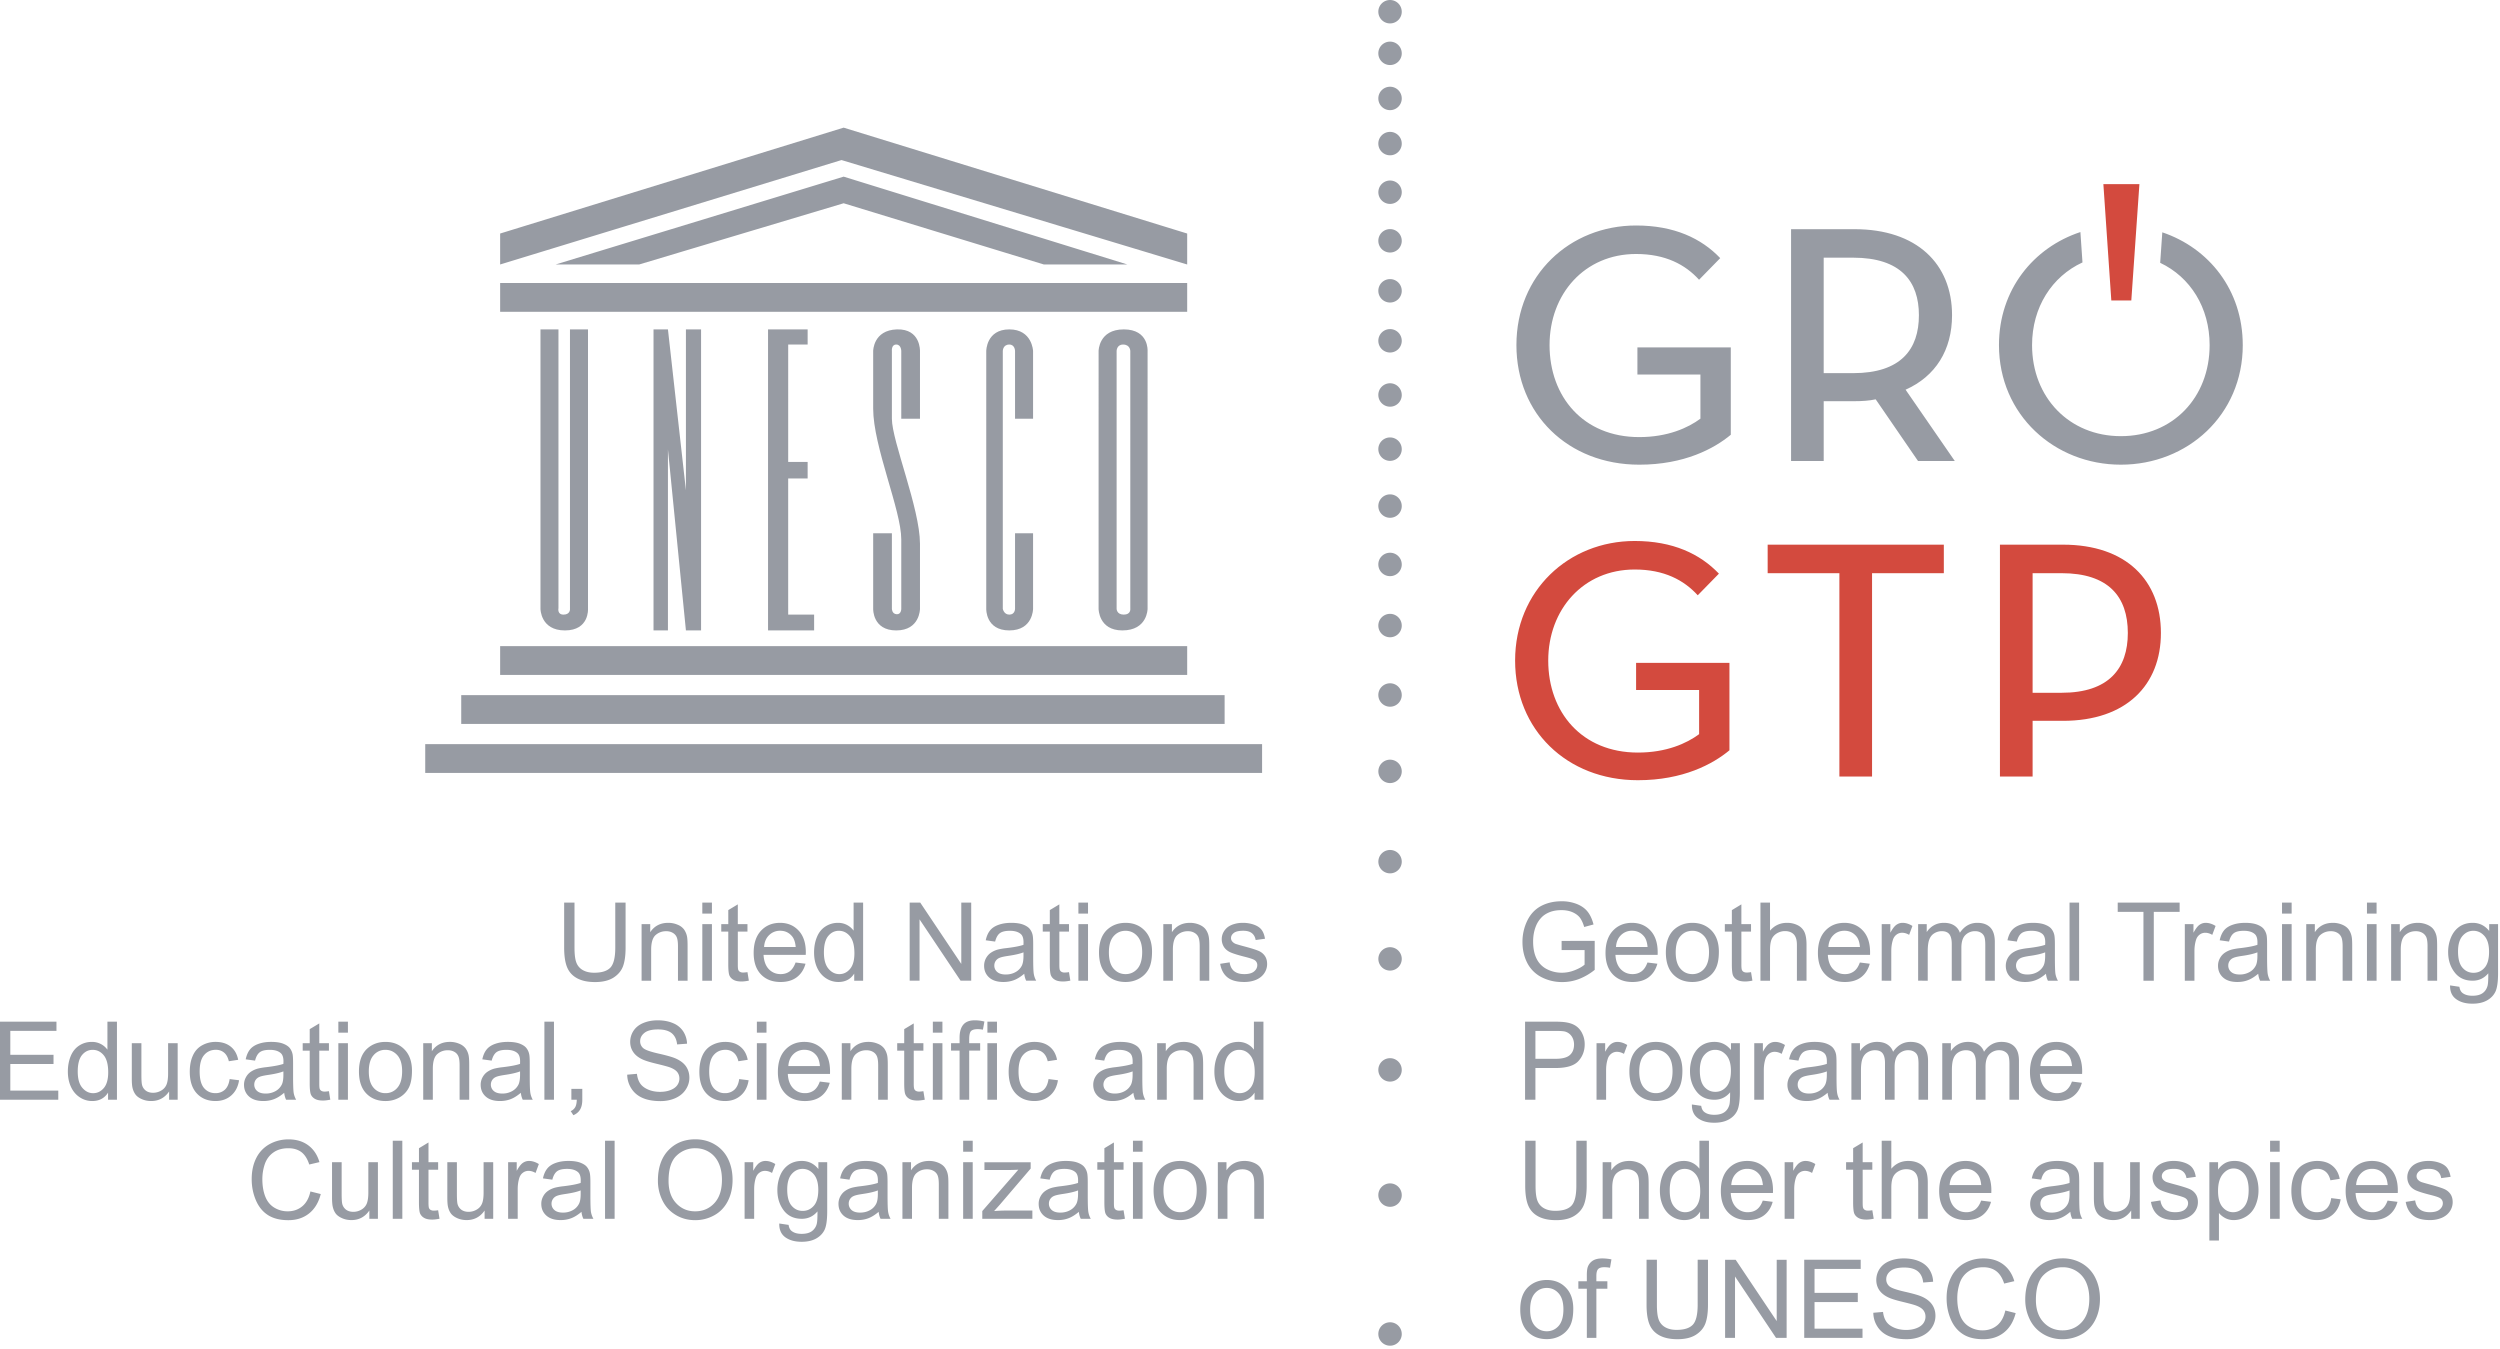 <svg xmlns="http://www.w3.org/2000/svg" width="252" height="136"><rect width="100%" height="100%" fill="none"/><g class="currentLayer"><path d="M215.652 18.563h-3.632l.8 11.722h2.016zm0 0" fill="#d34a3e"/><path d="M141.297 1.18a1.179 1.179 0 11-2.361.002 1.179 1.179 0 012.36-.002m.001 4.195a1.179 1.179 0 11-2.361.002 1.179 1.179 0 012.36-.002m.001 4.547a1.179 1.179 0 11-2.361.002 1.179 1.179 0 012.36-.002m.001 4.551a1.179 1.179 0 11-2.361.002 1.179 1.179 0 012.36-.002m.001 4.902c0 .648-.531 1.18-1.18 1.18a1.179 1.179 0 111.18-1.18m0 4.898a1.179 1.179 0 11-2.361.002 1.179 1.179 0 012.36-.002m.001 5.04a1.179 1.179 0 11-2.361.002 1.179 1.179 0 012.36-.002m.001 5.039a1.179 1.179 0 11-2.361.002 1.179 1.179 0 012.36-.002m.001 5.461a1.179 1.179 0 11-2.361.002 1.179 1.179 0 012.36-.003m.001 5.461a1.179 1.179 0 11-2.361.002 1.179 1.179 0 012.36-.002m.001 5.739a1.179 1.179 0 11-2.361.002 1.179 1.179 0 012.36-.002m.001 5.883a1.179 1.179 0 11-2.361.002 1.179 1.179 0 012.36-.002m.001 6.16a1.179 1.179 0 11-2.361.002 1.179 1.179 0 012.36-.002m.001 7a1.179 1.179 0 11-2.361.002 1.179 1.179 0 012.36-.002m.001 7.699c0 .648-.531 1.18-1.18 1.18a1.179 1.179 0 111.18-1.18m0 9.101c0 .649-.531 1.18-1.18 1.18a1.179 1.179 0 111.18-1.18m0 9.801c0 .649-.531 1.18-1.18 1.18a1.179 1.179 0 111.18-1.18m0 11.188a1.179 1.179 0 11-2.361.002 1.179 1.179 0 012.36-.002m.001 12.621a1.179 1.179 0 11-2.361.002 1.179 1.179 0 012.36-.002m.001 14a1.179 1.179 0 11-2.361.002 1.179 1.179 0 012.36-.002m-21.628-69.332H50.414v2.902h69.254zm3.773 4.937H46.492v2.903h76.95zm3.778 4.938H42.863v2.902h84.356zm-7.551-46.481H50.414v2.903h69.254zM64.426 26.66l20.613-6.172 20.184 6.172h8.418l-28.602-8.855-29.035 8.855zm0 0" fill="#979ba3"/><path d="M50.414 26.66l34.41-10.527 34.844 10.527v-3.12L85.039 12.866 50.414 23.54zm4.066 34.711s0 2.176 2.465 2.176c2.47 0 2.325-2.176 2.325-2.176V33.203h-1.817v28.238s0 .512-.652.512c-.653 0-.508-.652-.508-.652V33.203H54.48zm11.395 2.176h1.453V45.305l1.813 18.242h1.527V33.203h-1.527v16.219l-1.813-16.219h-1.453zm11.543 0h4.645v-1.594h-2.614V48.23h1.961v-1.667h-1.96V34.73h1.96v-1.527h-3.992zm26.715-21.34v-6.824s-.074-2.18-2.395-2.18c-2.324 0-2.324 2.18-2.324 2.18V61.37s-.074 2.176 2.324 2.176c2.395 0 2.395-2.176 2.395-2.176v-7.62h-1.817v7.621s0 .582-.578.582c-.547 0-.656-.582-.656-.582V35.383s0-.653.656-.653c.578 0 .578.653.578.653v6.824zm11.543-6.824s.144-2.18-2.399-2.18c-2.539 0-2.539 2.18-2.539 2.18V61.37s0 2.176 2.395 2.176c2.543 0 2.543-2.176 2.543-2.176zm-1.742 25.988s.07.582-.657.582c-.722 0-.722-.582-.722-.582V35.383s0-.653.652-.653c.727 0 .727.653.727.653zm-23.086 0s0 .582-.473.543c-.473-.035-.473-.543-.473-.543V53.75h-1.886v7.621s-.07 2.176 2.324 2.176c2.394 0 2.394-2.176 2.394-2.176v-6.566c-.007-3.563-2.832-10.348-2.832-12.594v-6.828s-.07-.653.438-.653.508.653.508.653v6.824h1.886v-6.824s.075-2.25-2.32-2.18c-2.398.074-2.398 2.18-2.398 2.18v5.808c0 3.809 2.832 10.235 2.832 13.172zM226.07 34.785c0-5.55-3.41-9.781-8.11-11.367l-.214 3.074c3.04 1.438 4.984 4.516 4.984 8.293 0 5.285-3.71 9.18-8.949 9.18-5.191 0-8.949-3.895-8.949-9.18 0-3.812 2.004-6.914 5.082-8.332l-.21-3.062c-4.731 1.562-8.208 5.812-8.208 11.394 0 7.047 5.61 12.055 12.285 12.055 6.723 0 12.29-5.008 12.29-12.055m-13.563-9.058h.004l-.004-.032zm2.648.007v-.039l-.004.04h.004m-18.113 20.734l-4.961-7.188c3.016-1.343 4.684-3.988 4.684-7.511 0-5.192-3.57-8.668-9.828-8.668h-6.399v23.367h3.29V40.44h3.109c.742 0 1.48-.046 2.132-.187l4.266 6.215zm-10.246-8.856h-2.969v-11.64h2.969c4.824 0 6.629 2.414 6.629 5.797 0 3.43-1.805 5.843-6.63 5.843m-21.562 9.227c4.547 0 7.559-1.625 9.23-3.016v-8.808h-9.413v2.734h6.351v4.453c-1.25.926-3.293 1.856-6.168 1.856-5.652 0-9.039-4.082-9.039-9.274 0-5.148 3.524-9.183 8.72-9.183 2.964 0 4.96 1.066 6.35 2.597l2.133-2.18c-1.902-1.992-4.636-3.289-8.484-3.289-6.68 0-12.059 5.004-12.059 12.055 0 6.953 5.196 12.055 12.38 12.055" fill="#979ba3"/><path d="M165.102 78.645c4.546 0 7.558-1.625 9.226-3.016V66.82h-9.41v2.735h6.352v4.449c-1.25.93-3.293 1.855-6.168 1.855-5.657 0-9.04-4.078-9.04-9.273 0-5.145 3.524-9.18 8.715-9.18 2.97 0 4.961 1.067 6.356 2.598l2.133-2.18c-1.903-1.992-4.641-3.293-8.489-3.293-6.675 0-12.054 5.008-12.054 12.055 0 6.957 5.191 12.059 12.379 12.059m20.308-.372h3.293V57.777h7.235v-2.875H178.18v2.875h7.23zm16.184 0h3.293V72.66h3.058c6.399 0 9.875-3.617 9.875-8.855 0-5.285-3.476-8.903-9.875-8.903h-6.351zm3.293-8.441V57.777h2.918c4.73 0 6.68 2.368 6.68 6.028 0 3.57-1.903 6.027-6.68 6.027zm0 0" fill="#d34a3e"/><path d="M30.469 121.594c-.406.34-.899.508-1.48.508-.481 0-.926-.125-1.34-.372-.41-.25-.715-.62-.91-1.12-.196-.5-.294-1.087-.294-1.755 0-.52.082-1.023.246-1.511.168-.489.454-.88.86-1.168.406-.29.91-.434 1.515-.434.528 0 .965.13 1.313.39.344.263.61.68.793 1.25l1.027-.241c-.21-.727-.586-1.29-1.125-1.692-.535-.398-1.199-.601-1.984-.601-.695 0-1.332.16-1.91.476a3.246 3.246 0 00-1.34 1.39c-.313.61-.469 1.325-.469 2.145 0 .754.14 1.457.418 2.114.277.656.68 1.156 1.211 1.5.535.347 1.223.52 2.074.52.817 0 1.512-.227 2.078-.677.567-.449.961-1.101 1.18-1.957l-1.043-.261c-.14.66-.414 1.16-.82 1.496m7.625 1.261v-5.703h-.965v3.055c0 .488-.055.86-.16 1.117a1.244 1.244 0 01-.54.606 1.584 1.584 0 01-.816.222c-.289 0-.531-.07-.73-.215a1.042 1.042 0 01-.387-.601c-.039-.176-.058-.516-.058-1.02v-3.164h-.97v3.535c0 .41.024.711.063.903.055.281.157.523.297.719.14.195.36.355.652.484.29.129.606.191.942.191.762 0 1.363-.32 1.808-.964v.835zm2.46-7.87h-.964v7.87h.965zm3.188 7.046a.646.646 0 01-.332-.07.41.41 0 01-.168-.188c-.031-.078-.05-.257-.05-.53v-3.337h.972v-.754h-.973v-1.992l-.96.582v1.41h-.708v.754h.707v3.281c0 .579.04.961.118 1.141a.96.96 0 00.41.438c.191.113.465.168.816.168.215 0 .457-.032.73-.086l-.14-.856a2.84 2.84 0 01-.422.04m5.973.823v-5.703h-.969v3.055c0 .488-.05.86-.16 1.117a1.225 1.225 0 01-.54.606 1.584 1.584 0 01-.816.222c-.289 0-.53-.07-.73-.215a1.042 1.042 0 01-.387-.601c-.039-.176-.058-.516-.058-1.02v-3.164h-.965v3.535c0 .41.02.711.058.903.055.281.157.523.297.719.14.195.36.355.649.484.293.129.61.191.945.191.762 0 1.367-.32 1.809-.964v.835zm2.469 0v-2.984c0-.406.054-.785.16-1.129.074-.226.191-.402.36-.527a.921.921 0 01.57-.192c.238 0 .472.07.71.211l.332-.898c-.336-.207-.668-.313-.992-.313-.226 0-.433.067-.62.196-.188.129-.395.394-.618.8v-.867h-.867v5.703zm6.62 0h1.012a2.176 2.176 0 01-.246-.683c-.039-.238-.058-.805-.058-1.703v-1.29c0-.433-.02-.73-.051-.894a1.458 1.458 0 00-.3-.656c-.141-.176-.368-.317-.673-.434-.3-.113-.699-.172-1.187-.172-.488 0-.922.067-1.293.204-.371.132-.656.324-.852.574-.199.25-.34.574-.426.98l.946.13c.101-.407.265-.688.48-.849.215-.16.551-.238 1.008-.238.484 0 .852.11 1.098.328.183.16.277.438.277.832 0 .036-.004.121-.008.254-.367.13-.941.239-1.722.332a6.8 6.8 0 00-.86.145c-.258.07-.488.176-.695.316a1.53 1.53 0 00-.5.559 1.53 1.53 0 00-.191.762c0 .476.167.87.507 1.175.336.305.817.457 1.442.457.383 0 .734-.062 1.066-.187.332-.125.676-.34 1.035-.645.028.27.094.504.192.703m-.274-2.507c0 .425-.05.75-.156.968a1.5 1.5 0 01-.637.668 1.98 1.98 0 01-.996.246c-.375 0-.66-.085-.855-.257a.831.831 0 01-.293-.649.835.835 0 01.516-.77c.163-.074.445-.136.843-.195.703-.101 1.227-.222 1.578-.367zm3.422-5.364h-.965v7.871h.965zm4.813 6.004c.3.621.742 1.11 1.328 1.465.582.36 1.246.54 1.988.54.684 0 1.32-.165 1.91-.49.59-.323 1.047-.8 1.371-1.429.32-.629.48-1.344.48-2.144 0-.785-.152-1.493-.456-2.114a3.386 3.386 0 00-1.336-1.453c-.582-.347-1.238-.52-1.965-.52-1.11 0-2.016.372-2.719 1.11-.699.738-1.05 1.762-1.05 3.07 0 .692.148 1.344.449 1.965m1.422-4.488a2.658 2.658 0 011.902-.758c.52 0 .988.13 1.406.395.418.261.734.633.95 1.11.218.48.327 1.038.327 1.679 0 1.011-.253 1.797-.761 2.347-.508.551-1.153.829-1.938.829-.77 0-1.41-.274-1.918-.82-.511-.548-.765-1.294-.765-2.243 0-1.187.265-2.031.797-2.539m7.832 6.355v-2.984c0-.406.054-.785.16-1.129.074-.226.195-.402.363-.527a.905.905 0 01.57-.192c.235 0 .469.07.707.211l.332-.898c-.336-.207-.668-.313-.992-.313-.226 0-.433.067-.62.196-.188.129-.392.394-.614.8v-.867h-.871v5.703zm3.136 1.86c.422.305.969.457 1.649.457.574 0 1.058-.106 1.449-.32.39-.215.68-.508.86-.88.179-.37.269-1 .269-1.89v-4.93h-.89v.688c-.438-.543-.993-.817-1.665-.817-.504 0-.945.125-1.32.375-.371.254-.66.61-.856 1.067a3.83 3.83 0 00-.293 1.508c0 .793.215 1.468.641 2.035.43.566 1.04.847 1.824.847.63 0 1.156-.246 1.578-.746.004.633-.02 1.043-.07 1.243a1.29 1.29 0 01-.496.75c-.242.18-.586.27-1.035.27-.414 0-.742-.09-.98-.27-.18-.13-.29-.34-.329-.633l-.941-.14c-.016.616.187 1.077.605 1.386m.645-6.367c.3-.348.668-.524 1.097-.524.438 0 .809.18 1.122.531.308.356.464.883.464 1.579 0 .73-.152 1.27-.453 1.609-.3.344-.672.516-1.117.516-.45 0-.82-.172-1.117-.52-.297-.34-.445-.887-.445-1.637 0-.687.148-1.207.449-1.554m8.96 4.507h1.009a2.075 2.075 0 01-.243-.683c-.043-.238-.062-.805-.062-1.703v-1.29c0-.433-.016-.73-.047-.894a1.546 1.546 0 00-.3-.656c-.145-.176-.368-.317-.673-.434-.304-.113-.703-.172-1.187-.172-.492 0-.922.067-1.297.204-.371.132-.656.324-.852.574-.199.25-.34.574-.425.98l.945.13c.105-.407.266-.688.48-.849.22-.16.555-.238 1.008-.238.488 0 .856.11 1.102.328.183.16.273.438.273.832 0 .036 0 .121-.004.254-.37.13-.945.239-1.726.332a6.932 6.932 0 00-.86.145c-.257.07-.488.176-.695.316-.203.14-.371.324-.5.559a1.57 1.57 0 00-.187.762c0 .476.168.87.503 1.175.336.305.817.457 1.446.457.379 0 .734-.062 1.066-.187.328-.125.676-.34 1.031-.645.032.27.094.504.196.703m-.274-2.507c0 .425-.05.75-.156.968a1.509 1.509 0 01-.64.668c-.29.164-.622.246-.993.246-.375 0-.664-.085-.86-.257a.84.84 0 01-.288-.649.813.813 0 01.515-.77c.164-.074.446-.136.84-.195.703-.101 1.23-.222 1.582-.367zm3.442 2.507v-3.113c0-.73.148-1.226.449-1.488.297-.262.652-.39 1.066-.39.258 0 .48.058.672.171a.917.917 0 01.403.469c.074.195.113.488.113.883v3.468h.965v-3.503c0-.45-.016-.762-.055-.942a1.791 1.791 0 00-.3-.715c-.141-.199-.36-.363-.645-.484a2.366 2.366 0 00-.95-.188c-.789 0-1.394.317-1.816.942v-.813h-.867v5.703zm6.12-7.87h-.964v1.109h.965zm0 2.167h-.964v5.703h.965zm6.013 5.703v-.832h-2.637c-.38 0-.785.016-1.219.051l.594-.664 3.09-3.617v-.64h-4.66v.784h2.324c.316 0 .68-.011 1.09-.03l-3.63 4.167v.781zm4.878 0h1.008a2.075 2.075 0 01-.242-.683c-.043-.238-.062-.805-.062-1.703v-1.29c0-.433-.016-.73-.051-.894a1.458 1.458 0 00-.301-.656c-.14-.176-.367-.317-.668-.434-.305-.113-.703-.172-1.187-.172-.493 0-.922.067-1.297.204-.371.132-.657.324-.852.574-.2.25-.34.574-.426.98l.946.13c.105-.407.265-.688.48-.849.219-.16.55-.238 1.008-.238.488 0 .855.11 1.101.328.184.16.274.438.274.832 0 .036-.004.121-.004.254-.371.13-.945.239-1.727.332a6.932 6.932 0 00-.859.145c-.258.07-.488.176-.695.316-.207.14-.371.324-.5.559a1.57 1.57 0 00-.188.762c0 .476.168.87.504 1.175.336.305.817.457 1.445.457.38 0 .735-.062 1.063-.187.332-.125.676-.34 1.035-.645.031.27.094.504.195.703m-.273-2.507c0 .425-.055.75-.156.968a1.53 1.53 0 01-.64.668c-.29.164-.622.246-.993.246-.379 0-.664-.085-.86-.257a.827.827 0 01-.289-.649c0-.168.043-.32.133-.457a.835.835 0 01.38-.312c.167-.075.448-.137.843-.196.703-.101 1.23-.222 1.582-.367zm4.16 1.683a.63.63 0 01-.328-.07.41.41 0 01-.168-.188c-.035-.078-.05-.257-.05-.53v-3.337h.972v-.754h-.973v-1.992l-.96.582v1.41h-.712v.754h.711v3.281c0 .579.04.961.118 1.141a.93.93 0 00.406.438c.195.113.469.168.82.168.215 0 .457-.032.73-.086l-.14-.856c-.176.028-.316.04-.426.04m2.344-7.048h-.969v1.11h.969zm0 2.168h-.969v5.703h.969zm1.848 5.067c.492.511 1.14.765 1.937.765.496 0 .957-.113 1.379-.347.418-.235.742-.559.96-.98.22-.423.329-.997.329-1.731 0-.906-.246-1.617-.746-2.13-.496-.515-1.137-.773-1.922-.773-.707 0-1.305.211-1.793.633-.586.508-.883 1.293-.883 2.348 0 .965.246 1.703.739 2.215m.734-3.852c.32-.363.719-.543 1.203-.543.477 0 .875.184 1.195.547.32.363.48.899.48 1.602 0 .75-.16 1.304-.476 1.672-.32.363-.718.546-1.199.546-.484 0-.883-.183-1.203-.546-.316-.364-.477-.91-.477-1.641 0-.73.16-1.274.477-1.637m5.973 4.488v-3.113c0-.73.148-1.226.449-1.488.297-.262.652-.39 1.066-.39.258 0 .48.058.672.171a.917.917 0 01.402.469c.075.195.114.488.114.883v3.468h.965v-3.503c0-.45-.016-.762-.055-.942a1.791 1.791 0 00-.3-.715c-.142-.199-.36-.363-.645-.484a2.366 2.366 0 00-.95-.188c-.789 0-1.394.317-1.816.942v-.813h-.871v5.703zm-117.852-12v-.925H1.039v-2.68h4.356v-.926H1.039v-2.41h4.652v-.93H0v7.871zm5.914 0v-7.87h-.96v2.824a1.909 1.909 0 00-1.574-.785c-.47 0-.896.124-1.275.37-.378.247-.664.602-.855 1.067-.187.465-.285.98-.285 1.55 0 .583.105 1.098.316 1.548.207.449.504.8.887 1.05.379.25.797.375 1.254.375.7 0 1.234-.28 1.594-.847v.718zm-3.523-4.503c.289-.352.648-.528 1.078-.528.441 0 .812.184 1.113.547.3.367.45.938.45 1.719 0 .71-.15 1.238-.442 1.582-.297.348-.656.52-1.078.52-.418 0-.782-.18-1.09-.544-.309-.359-.461-.906-.461-1.636 0-.758.144-1.309.43-1.66m9.644 4.503v-5.703h-.965v3.059c0 .484-.054.855-.16 1.113a1.227 1.227 0 01-.539.606 1.594 1.594 0 01-.816.222c-.29 0-.535-.07-.73-.215a1.03 1.03 0 01-.387-.601c-.04-.172-.06-.516-.06-1.02v-3.164h-.968v3.535c0 .41.02.711.059.903.058.281.16.52.3.715.141.199.356.36.649.488.293.129.605.191.945.191.762 0 1.364-.32 1.809-.964v.835zm4.754-1.011a1.36 1.36 0 01-.95.347c-.472 0-.855-.175-1.151-.52-.293-.347-.438-.905-.438-1.671 0-.754.152-1.309.457-1.656.3-.352.7-.524 1.184-.524.324 0 .597.098.828.29.226.19.383.48.472.863l.942-.145c-.113-.574-.363-1.02-.758-1.332-.395-.316-.902-.473-1.52-.473a2.78 2.78 0 00-1.363.348c-.414.23-.726.578-.93 1.04-.207.46-.308 1-.308 1.616 0 .953.238 1.684.715 2.196.472.507 1.101.761 1.879.761.625 0 1.152-.183 1.578-.554.426-.371.695-.883.797-1.54l-.95-.12c-.07.48-.23.84-.484 1.074m6.176 1.011h1.012a2.176 2.176 0 01-.247-.683c-.039-.238-.062-.805-.062-1.703v-1.29c0-.429-.016-.726-.047-.894a1.5 1.5 0 00-.3-.656c-.145-.172-.368-.317-.673-.434-.304-.113-.699-.172-1.187-.172-.488 0-.922.067-1.293.204-.371.132-.656.324-.855.574-.196.25-.336.574-.422.98l.945.13c.102-.407.262-.688.48-.849.215-.16.551-.238 1.008-.238.485 0 .852.11 1.098.328.183.16.277.438.277.832 0 .036-.004.121-.008.254-.367.13-.941.239-1.722.332a6.8 6.8 0 00-.86.145 2.402 2.402 0 00-.695.316 1.53 1.53 0 00-.5.559 1.53 1.53 0 00-.191.762c0 .476.168.87.504 1.175.336.305.82.457 1.445.457.379 0 .734-.062 1.066-.187.332-.125.676-.34 1.035-.645.028.27.094.504.192.703m-.274-2.507c0 .425-.05.75-.156.968a1.52 1.52 0 01-.637.668 1.993 1.993 0 01-.996.246c-.375 0-.66-.085-.855-.257a.823.823 0 01-.293-.645c0-.172.047-.324.133-.46a.845.845 0 01.383-.313c.164-.075.445-.137.843-.196.703-.101 1.227-.222 1.578-.363zm4.164 1.683a.646.646 0 01-.332-.07.4.4 0 01-.164-.188c-.035-.082-.05-.257-.05-.535v-3.332h.972v-.754h-.972v-1.992l-.965.578v1.414h-.707v.754h.707v3.281c0 .579.043.961.12 1.141.079.18.216.328.407.438.195.113.465.168.817.168.214 0 .457-.032.73-.086l-.137-.856c-.18.024-.32.04-.426.04m2.34-7.048h-.965v1.11h.965zm0 2.168h-.965v5.703h.965zm1.852 5.067c.492.511 1.137.765 1.937.765.496 0 .957-.113 1.38-.347.417-.235.738-.559.96-.98.219-.423.328-1 .328-1.731 0-.906-.25-1.617-.746-2.13-.496-.515-1.14-.773-1.922-.773-.707 0-1.304.211-1.796.633-.586.512-.88 1.293-.88 2.348 0 .965.247 1.703.739 2.215m.734-3.852a1.526 1.526 0 011.203-.543c.477 0 .871.184 1.196.547.32.363.48.895.48 1.602 0 .75-.16 1.304-.48 1.672a1.52 1.52 0 01-1.196.546 1.53 1.53 0 01-1.203-.546c-.32-.364-.48-.91-.48-1.641 0-.73.16-1.277.48-1.637m5.973 4.488v-3.113c0-.73.148-1.226.45-1.488.296-.262.651-.39 1.062-.39.257 0 .484.058.675.171a.928.928 0 01.399.469c.078.195.113.488.113.883v3.468h.969v-3.503c0-.45-.02-.762-.055-.942a1.849 1.849 0 00-.3-.715 1.492 1.492 0 00-.649-.484 2.334 2.334 0 00-.945-.188c-.793 0-1.399.313-1.817.942v-.813h-.87v5.703zm9.066 0h1.008a2.075 2.075 0 01-.242-.683c-.043-.238-.063-.805-.063-1.703v-1.29c0-.429-.015-.726-.05-.894a1.458 1.458 0 00-.301-.656c-.14-.172-.367-.317-.668-.434-.305-.113-.703-.172-1.188-.172-.492 0-.921.067-1.296.204-.372.132-.657.324-.852.574-.2.25-.34.574-.426.98l.946.13c.105-.407.265-.688.48-.849.219-.16.55-.238 1.008-.238.488 0 .855.11 1.101.328.184.16.274.438.274.832 0 .036-.004.121-.004.254-.371.13-.945.239-1.727.332a6.932 6.932 0 00-.86.145 2.402 2.402 0 00-.694.316c-.207.14-.371.324-.5.559a1.57 1.57 0 00-.188.762c0 .476.168.87.504 1.175.336.305.816.457 1.441.457.383 0 .739-.062 1.07-.187.329-.125.673-.34 1.032-.645.031.27.094.504.195.703m-.273-2.507c0 .425-.055.75-.156.968a1.53 1.53 0 01-.641.668 1.98 1.98 0 01-.992.246c-.38 0-.664-.085-.86-.257a.823.823 0 01-.293-.645.825.825 0 01.52-.773c.164-.075.445-.137.84-.196.703-.101 1.23-.222 1.582-.363zm3.418-5.364h-.965v7.871h.965zm2.3 7.871c-.011.329-.062.579-.16.75a.922.922 0 01-.453.395l.27.414c.312-.137.539-.328.68-.578.144-.246.218-.574.218-.98v-1.098h-1.101v1.097zm5.516-1.113c.27.418.649.73 1.133.938.48.207 1.078.312 1.79.312.562 0 1.066-.105 1.515-.308.453-.207.797-.496 1.035-.868.242-.37.36-.765.36-1.183 0-.422-.11-.793-.325-1.121-.219-.325-.559-.59-1.02-.801-.312-.145-.894-.313-1.738-.504-.847-.191-1.37-.375-1.574-.559a.903.903 0 01-.305-.699c0-.324.145-.605.434-.836.285-.23.746-.347 1.375-.347.605 0 1.062.129 1.375.382.309.254.488.63.543 1.13l1-.075a2.416 2.416 0 00-.387-1.242 2.22 2.22 0 00-1.027-.828c-.45-.192-.961-.285-1.547-.285-.531 0-1.012.09-1.445.27-.434.179-.762.44-.989.784a2.034 2.034 0 00-.336 1.118c0 .359.09.687.278.98.183.293.46.535.84.73.289.157.797.32 1.52.493.722.175 1.19.3 1.402.382.328.13.566.282.707.465.144.188.214.403.214.649s-.074.469-.222.676c-.149.203-.375.367-.68.484-.305.121-.656.18-1.05.18-.45 0-.852-.079-1.212-.235-.355-.156-.62-.36-.789-.613-.172-.254-.281-.574-.328-.969l-.98.086a2.6 2.6 0 00.433 1.414m10.371.102a1.36 1.36 0 01-.949.347 1.44 1.44 0 01-1.148-.52c-.297-.347-.442-.905-.442-1.671 0-.754.153-1.309.457-1.656.305-.352.7-.524 1.188-.524.32 0 .594.098.824.29.227.19.383.48.473.863l.941-.145c-.11-.574-.363-1.02-.758-1.332-.394-.316-.898-.473-1.52-.473-.491 0-.945.118-1.363.348-.417.23-.726.578-.93 1.04-.202.46-.304 1-.304 1.616 0 .953.234 1.684.711 2.196.473.507 1.102.761 1.883.761.62 0 1.148-.183 1.574-.554.43-.371.695-.883.797-1.54l-.95-.12c-.066.48-.23.84-.484 1.074m3.235-6.86h-.969v1.11h.969zm0 2.168h-.969v5.703h.969zm4.781 4.762a1.5 1.5 0 01-.91.277c-.477 0-.871-.168-1.192-.5-.316-.332-.496-.812-.53-1.437h4.253c.004-.117.004-.203.004-.258 0-.945-.242-1.676-.723-2.191-.484-.52-1.11-.782-1.87-.782-.786 0-1.43.266-1.923.797-.492.528-.742 1.274-.742 2.235 0 .925.246 1.648.735 2.16.488.515 1.148.77 1.984.77.664 0 1.207-.16 1.633-.481.426-.324.718-.777.875-1.36l-1-.124c-.145.41-.344.707-.594.894m-2.078-3.648a1.54 1.54 0 011.12-.446c.493 0 .892.184 1.2.559.2.238.32.598.363 1.078h-3.183c.031-.496.2-.894.5-1.191m5.851 4.59v-3.114c0-.73.153-1.226.45-1.488.3-.262.656-.39 1.066-.39.258 0 .48.058.676.171a.928.928 0 01.398.469c.074.195.114.488.114.883v3.468h.968v-3.503c0-.45-.02-.762-.054-.942a1.91 1.91 0 00-.301-.715 1.492 1.492 0 00-.649-.484 2.366 2.366 0 00-.949-.188c-.789 0-1.394.313-1.812.942v-.813h-.871v5.703zm6.84-.825a.646.646 0 01-.332-.07.38.38 0 01-.164-.188c-.035-.082-.055-.257-.055-.535v-3.332h.973v-.754h-.973v-1.992l-.96.578v1.414h-.707v.754h.707v3.281c0 .579.039.961.12 1.141.079.18.212.328.407.438.195.113.465.168.816.168.215 0 .461-.032.73-.086l-.14-.856c-.172.024-.316.04-.422.04m2.34-7.048h-.965v1.11h.965zm0 2.168h-.965v5.703h.965zm2.7 5.703v-4.957H98.8v-.746h-1.106v-.37c0-.43.059-.712.18-.844.121-.13.352-.2.684-.2.156 0 .332.02.52.051l.151-.816a3.73 3.73 0 00-.984-.125c-.527 0-.91.152-1.156.453-.242.3-.363.734-.363 1.3v.551h-.86v.746h.86v4.957zm2.8-7.87h-.965v1.109h.965zm0 2.167h-.965v5.703h.965zm4.711 4.692a1.36 1.36 0 01-.95.347c-.472 0-.859-.175-1.152-.52-.292-.347-.437-.905-.437-1.671 0-.754.152-1.309.457-1.656.3-.352.7-.524 1.184-.524.324 0 .597.098.824.29.23.19.387.48.476.863l.942-.145c-.113-.574-.363-1.02-.758-1.332-.395-.316-.902-.473-1.52-.473a2.78 2.78 0 00-1.363.348c-.414.23-.726.578-.93 1.04-.207.46-.308 1-.308 1.616 0 .953.238 1.684.71 2.196.477.507 1.106.761 1.884.761.625 0 1.152-.183 1.578-.554.426-.371.695-.883.797-1.54l-.95-.12c-.07.48-.23.84-.484 1.074m9.234 1.011h1.008a2.075 2.075 0 01-.242-.683c-.043-.238-.062-.805-.062-1.703v-1.29c0-.429-.016-.726-.051-.894a1.458 1.458 0 00-.301-.656c-.14-.172-.367-.317-.668-.434-.305-.113-.703-.172-1.187-.172-.493 0-.922.067-1.297.204-.371.132-.657.324-.852.574-.2.25-.34.574-.426.98l.946.13c.105-.407.265-.688.48-.849.219-.16.555-.238 1.008-.238.488 0 .851.11 1.101.328.184.16.274.438.274.832 0 .036 0 .121-.004.254-.371.13-.945.239-1.727.332a6.932 6.932 0 00-.859.145 2.402 2.402 0 00-.695.316c-.207.14-.371.324-.5.559a1.57 1.57 0 00-.188.762c0 .476.168.87.504 1.175.336.305.817.457 1.442.457.382 0 .738-.062 1.07-.187.328-.125.672-.34 1.031-.645.027.27.094.504.195.703m-.273-2.507c0 .425-.055.75-.156.968a1.53 1.53 0 01-.64.668c-.29.164-.622.246-.993.246-.379 0-.664-.085-.86-.257a.836.836 0 01-.292-.645.825.825 0 01.52-.773c.163-.075.44-.137.839-.196.703-.101 1.23-.222 1.582-.363zm3.441 2.507v-3.113c0-.73.149-1.226.45-1.488.296-.262.652-.39 1.066-.39.258 0 .48.058.672.171a.936.936 0 01.402.469c.074.195.114.488.114.883v3.468h.964v-3.503c0-.45-.02-.762-.054-.942a1.791 1.791 0 00-.301-.715c-.14-.199-.36-.363-.645-.484a2.366 2.366 0 00-.949-.188c-.793 0-1.398.313-1.816.942v-.813h-.871v5.703zm9.746 0v-7.87h-.96v2.824a1.911 1.911 0 00-.653-.567 1.909 1.909 0 00-.918-.219c-.472 0-.894.125-1.273.372-.38.246-.664.601-.856 1.066-.191.465-.285.98-.285 1.55 0 .583.106 1.098.317 1.548.207.449.503.8.886 1.05.38.25.797.375 1.254.375.7 0 1.23-.28 1.594-.847v.718zm-3.52-4.503c.29-.352.65-.528 1.08-.528.44 0 .812.184 1.108.547.305.367.454.938.454 1.719 0 .71-.149 1.238-.442 1.582-.297.348-.656.52-1.078.52-.418 0-.781-.18-1.09-.544-.308-.359-.46-.906-.46-1.636 0-.758.14-1.309.429-1.66M62.02 95.527c0 .989-.165 1.657-.489 2.004-.328.348-.875.52-1.64.52-.446 0-.825-.086-1.137-.262a1.44 1.44 0 01-.652-.75c-.13-.324-.192-.828-.192-1.512v-4.543h-1.043v4.547c0 .836.102 1.492.301 1.977.2.48.535.847 1.004 1.101s1.074.383 1.808.383c.762 0 1.375-.148 1.844-.437.465-.293.79-.672.969-1.137.176-.465.266-1.094.266-1.887v-4.547h-1.04zm3.617 3.328v-3.113c0-.73.152-1.226.449-1.488.3-.262.656-.39 1.066-.39.258 0 .485.058.676.175.192.113.324.27.399.465.074.195.113.488.113.883v3.468h.969v-3.503c0-.45-.02-.762-.055-.942a1.91 1.91 0 00-.3-.715 1.49 1.49 0 00-.65-.484 2.353 2.353 0 00-.949-.188c-.789 0-1.394.313-1.812.942v-.813h-.871v5.703zm6.125-7.87h-.969v1.109h.969zm0 2.167h-.969v5.703h.969zm3.156 4.88a.64.64 0 01-.328-.071.41.41 0 01-.168-.188c-.035-.082-.05-.257-.05-.535v-3.332h.972v-.754h-.973V91.16l-.96.578v1.414h-.708v.754h.707v3.281c0 .579.04.961.117 1.141.078.18.215.328.41.438.192.113.465.168.817.168.215 0 .457-.032.73-.086l-.14-.856a3.48 3.48 0 01-.426.04m4.68-.118c-.25.184-.555.277-.907.277-.476 0-.875-.168-1.195-.5-.316-.332-.492-.812-.531-1.437h4.254c.004-.117.008-.203.008-.258 0-.941-.243-1.676-.727-2.191-.484-.52-1.105-.782-1.867-.782-.79 0-1.43.266-1.926.797-.492.528-.738 1.274-.738 2.235 0 .925.242 1.648.73 2.16.489.515 1.153.77 1.985.77.664 0 1.207-.16 1.632-.481.426-.324.72-.777.88-1.36l-1-.124c-.15.41-.348.707-.598.894m-2.075-3.648a1.533 1.533 0 011.118-.446c.492 0 .89.184 1.199.559.2.238.324.598.367 1.078H77.02c.03-.496.199-.894.503-1.191m9.48 4.59v-7.872h-.96v2.825a1.93 1.93 0 00-.656-.567 1.898 1.898 0 00-.918-.219 2.3 2.3 0 00-1.274.372c-.379.246-.664.601-.851 1.066-.192.465-.285.98-.285 1.55 0 .583.105 1.098.312 1.548.211.449.508.8.887 1.05.383.25.8.375 1.254.375.703 0 1.234-.28 1.593-.847v.718zm-3.519-4.504c.29-.352.649-.528 1.075-.528.441 0 .812.184 1.113.547.3.367.453.938.453 1.719 0 .71-.148 1.238-.445 1.582-.293.348-.653.52-1.078.52-.418 0-.782-.18-1.09-.544-.305-.359-.461-.906-.461-1.636 0-.758.144-1.309.433-1.66m9.207 4.503v-6.183l4.137 6.183h1.07v-7.87h-1v6.18l-4.136-6.18h-1.067v7.87zm10.75 0h1.008a2.075 2.075 0 01-.242-.683c-.043-.238-.062-.805-.062-1.703v-1.29c0-.429-.016-.726-.051-.894a1.458 1.458 0 00-.301-.656c-.14-.172-.367-.317-.668-.434-.305-.113-.703-.172-1.187-.172-.493 0-.922.067-1.297.204-.371.132-.657.324-.852.574-.2.25-.34.574-.426.98l.946.13c.105-.407.265-.688.48-.849.219-.16.555-.238 1.008-.238.488 0 .851.11 1.101.328.184.16.274.438.274.832 0 .036-.004.121-.004.254-.371.13-.945.239-1.727.332a6.932 6.932 0 00-.859.145 2.402 2.402 0 00-.695.316c-.207.14-.371.324-.5.559a1.57 1.57 0 00-.188.762c0 .476.168.87.504 1.175.336.305.817.457 1.442.457.382 0 .738-.062 1.07-.187.328-.125.672-.34 1.031-.645.027.27.094.504.195.703m-.273-2.507c0 .425-.055.75-.156.968a1.53 1.53 0 01-.64.668c-.29.164-.622.246-.993.246-.379 0-.664-.085-.86-.257a.823.823 0 01-.292-.645.825.825 0 01.52-.773c.163-.075.44-.137.839-.196.703-.101 1.23-.222 1.582-.363zm4.16 1.683a.62.62 0 01-.328-.07.41.41 0 01-.168-.188c-.035-.082-.05-.257-.05-.535v-3.332h.972v-.754h-.973V91.16l-.96.578v1.414h-.712v.754h.711v3.281c0 .579.04.961.118 1.141a.92.92 0 00.41.438c.191.113.465.168.816.168.215 0 .457-.032.727-.086l-.137-.856a3.48 3.48 0 01-.426.04m2.344-7.048h-.969v1.11h.969zm0 2.168h-.969v5.703h.969zm1.848 5.067c.492.511 1.14.765 1.937.765.5 0 .957-.113 1.379-.347.418-.235.742-.559.96-.98.22-.423.329-.997.329-1.731 0-.906-.246-1.617-.746-2.13-.496-.515-1.137-.773-1.922-.773-.703 0-1.3.211-1.793.633-.586.512-.883 1.293-.883 2.348 0 .965.246 1.703.739 2.215m.734-3.852c.32-.363.719-.543 1.203-.543.477 0 .875.184 1.195.547.32.363.48.895.48 1.602 0 .75-.16 1.304-.476 1.672-.32.363-.718.546-1.199.546-.484 0-.883-.183-1.203-.546-.32-.364-.477-.91-.477-1.641 0-.73.157-1.274.477-1.637m5.973 4.488v-3.113c0-.73.148-1.226.449-1.488.297-.262.652-.39 1.066-.39.258 0 .48.058.672.175.191.113.328.27.402.465.075.195.114.488.114.883v3.468h.965v-3.503c0-.45-.016-.762-.055-.942a1.791 1.791 0 00-.3-.715c-.142-.199-.36-.363-.645-.484a2.366 2.366 0 00-.95-.188c-.789 0-1.394.313-1.816.942v-.813h-.867v5.703zm5.507-.332c.391.309.954.461 1.696.461.449 0 .847-.078 1.203-.23.355-.156.625-.379.812-.66.188-.285.282-.59.282-.914 0-.328-.075-.602-.23-.825a1.439 1.439 0 00-.634-.507c-.273-.118-.75-.266-1.433-.45a17.4 17.4 0 01-.856-.246.876.876 0 01-.367-.257.525.525 0 01-.121-.34c0-.196.094-.368.285-.516.192-.148.508-.219.953-.219.375 0 .664.082.871.246.203.164.328.395.375.688l.942-.129c-.059-.367-.172-.664-.332-.883-.16-.222-.41-.394-.75-.523a3.281 3.281 0 00-1.176-.196c-.297 0-.578.04-.836.118a2.073 2.073 0 00-.617.28c-.2.145-.356.325-.473.54a1.47 1.47 0 00-.176.707c0 .277.07.535.211.766.14.23.352.41.625.543.274.128.766.285 1.473.464.527.133.855.243.988.329a.582.582 0 01.285.511c0 .246-.105.457-.32.64-.215.18-.547.27-.988.27-.442 0-.785-.101-1.031-.304-.247-.207-.395-.5-.446-.883l-.957.148c.106.61.356 1.063.742 1.371m30.246 35.696c.493.511 1.141.765 1.938.765.496 0 .957-.113 1.379-.347.418-.235.738-.559.96-.98.22-.423.329-.997.329-1.731 0-.906-.246-1.617-.746-2.13-.496-.515-1.137-.773-1.922-.773-.707 0-1.305.211-1.793.633-.59.512-.883 1.293-.883 2.348 0 .965.246 1.703.738 2.215m.735-3.852c.32-.363.719-.543 1.203-.543.477 0 .875.184 1.195.547.32.363.48.895.48 1.602 0 .75-.16 1.304-.476 1.672-.32.363-.719.546-1.199.546-.484 0-.883-.183-1.203-.546-.32-.364-.477-.91-.477-1.641 0-.73.157-1.274.477-1.637m6.2 4.488v-4.949h1.108v-.754h-1.109v-.523c0-.348.059-.582.184-.707.12-.125.328-.188.62-.188.18 0 .368.02.571.055l.145-.844a4.88 4.88 0 00-.903-.097c-.422 0-.75.078-.988.234a1.26 1.26 0 00-.488.61c-.07.187-.102.472-.102.855v.605h-.855v.754h.855v4.95zm10.21-3.328c0 .989-.164 1.657-.488 2.004-.328.348-.875.52-1.64.52-.45 0-.825-.086-1.138-.262a1.44 1.44 0 01-.652-.75c-.129-.324-.191-.828-.191-1.512v-4.543h-1.043v4.547c0 .836.101 1.492.3 1.977.2.48.536.847 1.004 1.101.47.254 1.075.383 1.809.383.762 0 1.375-.144 1.844-.437.465-.293.789-.672.968-1.137.176-.465.266-1.094.266-1.887v-4.547h-1.039zm3.766 3.328v-6.183l4.132 6.183h1.07v-7.87h-1v6.18l-4.136-6.18h-1.066v7.87zm12.851 0v-.925h-4.836v-2.68h4.36v-.926h-4.36v-2.414h4.653v-.926h-5.692v7.871zm1.516-1.113c.273.418.652.73 1.137.938.48.207 1.078.312 1.789.312.562 0 1.066-.105 1.515-.308.453-.207.797-.496 1.035-.868.243-.37.36-.765.36-1.183 0-.422-.11-.793-.328-1.117-.22-.325-.555-.594-1.016-.805-.312-.145-.895-.313-1.742-.504-.848-.191-1.367-.379-1.57-.559a.903.903 0 01-.305-.699c0-.324.144-.605.433-.836.286-.23.747-.347 1.375-.347.606 0 1.063.129 1.375.382.309.254.489.63.543 1.13l1-.079a2.402 2.402 0 00-.386-1.238c-.243-.367-.582-.64-1.032-.828-.445-.192-.957-.285-1.543-.285-.53 0-1.011.09-1.445.27-.433.179-.762.44-.988.784a2.034 2.034 0 00-.336 1.118c0 .359.09.687.273.98.188.293.465.535.844.73.29.157.797.32 1.52.493.722.175 1.187.3 1.402.386.328.125.566.278.707.461.145.188.215.403.215.649s-.074.469-.223.676c-.148.203-.375.367-.68.484-.304.121-.656.18-1.05.18-.45 0-.852-.079-1.211-.235-.356-.156-.621-.36-.79-.613-.171-.254-.28-.574-.327-.969l-.98.086c.01.527.155.996.429 1.414m12.058-.148c-.406.34-.902.508-1.484.508-.48 0-.926-.125-1.336-.372-.414-.25-.715-.62-.91-1.12-.195-.5-.293-1.087-.293-1.755 0-.52.082-1.023.246-1.511a2.29 2.29 0 01.856-1.168c.406-.29.914-.438 1.52-.438.523 0 .96.133 1.308.395.347.262.613.68.797 1.25l1.023-.242c-.211-.727-.586-1.29-1.121-1.692-.535-.398-1.2-.601-1.988-.601-.696 0-1.332.16-1.91.476a3.215 3.215 0 00-1.336 1.39c-.313.61-.47 1.329-.47 2.145 0 .754.137 1.457.415 2.114.277.656.683 1.156 1.215 1.5.53.347 1.222.52 2.07.52.82 0 1.516-.227 2.082-.677.566-.449.96-1.101 1.18-1.957l-1.043-.261c-.145.66-.418 1.16-.82 1.496m3.28-.606c.301.621.743 1.11 1.325 1.465.586.36 1.246.54 1.988.54a3.93 3.93 0 001.914-.49c.59-.323 1.047-.8 1.367-1.429.325-.629.485-1.344.485-2.144 0-.785-.153-1.493-.461-2.114a3.4 3.4 0 00-1.332-1.453 3.78 3.78 0 00-1.969-.52c-1.11 0-2.016.372-2.715 1.11-.703.738-1.054 1.762-1.054 3.07 0 .692.152 1.344.453 1.965m1.418-4.488a2.664 2.664 0 011.906-.762 2.54 2.54 0 012.355 1.509c.215.48.325 1.038.325 1.679 0 1.012-.254 1.797-.762 2.347-.504.551-1.152.829-1.934.829-.77 0-1.41-.274-1.922-.82-.507-.548-.765-1.294-.765-2.243 0-1.187.265-2.031.797-2.539m-47.121-8.973c0 .989-.165 1.657-.489 2.004-.328.348-.875.52-1.64.52-.446 0-.825-.086-1.137-.262a1.44 1.44 0 01-.652-.75c-.13-.324-.192-.828-.192-1.512v-4.543h-1.043v4.547c0 .836.102 1.492.301 1.977.2.48.535.847 1.004 1.101s1.074.383 1.812.383c.758 0 1.371-.148 1.84-.437.465-.293.79-.672.969-1.137.176-.465.27-1.094.27-1.887v-4.547h-1.043zm3.62 3.328v-3.113c0-.73.15-1.226.446-1.488.3-.262.656-.39 1.066-.39.258 0 .485.058.676.175.192.113.324.27.399.465.074.195.113.488.113.883v3.468h.969v-3.503c0-.45-.02-.762-.055-.942a1.91 1.91 0 00-.3-.715 1.49 1.49 0 00-.65-.484 2.334 2.334 0 00-.945-.188c-.793 0-1.398.313-1.816.942v-.813h-.871v5.703zm9.747 0v-7.87h-.961v2.824a1.909 1.909 0 00-1.574-.785c-.47 0-.895.124-1.274.37a2.223 2.223 0 00-.851 1.067c-.192.465-.286.98-.286 1.55 0 .583.106 1.098.313 1.548.21.449.504.8.887 1.05.382.25.8.375 1.254.375.703 0 1.234-.28 1.597-.847v.718zm-3.52-4.503c.29-.352.649-.528 1.078-.528.438 0 .809.184 1.11.547.3.367.453.938.453 1.719 0 .71-.149 1.238-.445 1.582-.293.348-.653.52-1.075.52-.422 0-.785-.18-1.093-.544-.31-.359-.461-.906-.461-1.636 0-.758.144-1.309.433-1.66m8.348 3.562c-.25.184-.55.277-.906.277a1.58 1.58 0 01-1.192-.5c-.32-.332-.496-.812-.535-1.437h4.254c.004-.117.008-.203.008-.258 0-.941-.242-1.676-.727-2.191-.484-.52-1.105-.782-1.867-.782-.79 0-1.43.266-1.922.797-.496.528-.742 1.274-.742 2.235 0 .925.242 1.648.734 2.16.489.515 1.149.77 1.98.77.665 0 1.208-.16 1.638-.481.425-.324.714-.777.875-1.36l-1-.124c-.149.41-.348.707-.598.894m-2.074-3.648a1.53 1.53 0 011.117-.446c.492 0 .89.184 1.199.559.2.238.324.598.367 1.078h-3.187c.031-.496.199-.894.504-1.191m5.84 4.59v-2.985c0-.406.054-.785.164-1.129.07-.226.187-.402.355-.527a.921.921 0 01.57-.192c.239 0 .473.07.711.211l.332-.898c-.336-.207-.668-.313-.992-.313-.226 0-.433.067-.621.196-.187.129-.395.394-.617.8v-.867h-.867v5.703zm7.449-.825a.63.63 0 01-.328-.07.41.41 0 01-.168-.188c-.036-.082-.051-.257-.051-.535v-3.332h.972v-.754h-.972v-1.992l-.961.578v1.414h-.711v.754h.71v3.281c0 .579.04.961.118 1.141.078.18.215.328.41.438.192.113.465.168.817.168.214 0 .457-.032.73-.086l-.14-.856a3.48 3.48 0 01-.426.04m2.34.823v-3.12c0-.446.05-.797.16-1.051.105-.254.285-.457.539-.606.25-.148.52-.223.808-.223.383 0 .68.114.887.332.211.22.316.57.316 1.055v3.613h.965v-3.613c0-.558-.066-.984-.199-1.277a1.503 1.503 0 00-.668-.692c-.312-.168-.68-.25-1.101-.25-.688 0-1.258.262-1.707.786v-2.825h-.97v7.871zm8.457-.94a1.5 1.5 0 01-.907.276c-.476 0-.875-.168-1.195-.5-.316-.332-.496-.812-.531-1.437h4.254c.004-.117.007-.203.007-.258 0-.941-.242-1.676-.726-2.191-.484-.52-1.106-.782-1.871-.782-.785 0-1.426.266-1.922.797-.492.528-.742 1.274-.742 2.235 0 .925.246 1.648.734 2.16.488.515 1.152.77 1.985.77.664 0 1.207-.16 1.632-.481.426-.324.72-.777.875-1.36l-.996-.124c-.148.41-.347.707-.597.894m-2.075-3.648a1.533 1.533 0 011.118-.446c.492 0 .89.184 1.199.559.199.238.32.598.363 1.078h-3.184c.032-.496.2-.894.504-1.191m11.856 4.59h1.012a1.998 1.998 0 01-.247-.684c-.043-.238-.062-.805-.062-1.703v-1.29c0-.429-.016-.726-.047-.894a1.546 1.546 0 00-.3-.656c-.145-.172-.368-.317-.673-.434-.304-.113-.699-.172-1.187-.172-.492 0-.922.067-1.297.204-.371.132-.656.324-.852.574-.199.25-.34.574-.425.98l.945.13c.105-.407.266-.688.48-.849.22-.16.555-.238 1.008-.238.489 0 .856.11 1.102.328.183.16.273.438.273.832 0 .036 0 .121-.004.254-.37.13-.945.239-1.726.332a6.932 6.932 0 00-.86.145 2.45 2.45 0 00-.695.316c-.203.14-.371.324-.5.559a1.57 1.57 0 00-.187.762c0 .476.168.87.504 1.175.335.305.816.457 1.445.457.379 0 .734-.062 1.066-.187.332-.125.676-.34 1.032-.645.03.27.093.504.195.703m-.274-2.507c0 .425-.05.75-.156.968a1.509 1.509 0 01-.64.668c-.29.164-.622.246-.993.246-.375 0-.66-.085-.855-.257a.823.823 0 01-.293-.645.816.816 0 01.516-.773c.164-.075.445-.137.843-.196.7-.101 1.227-.222 1.578-.363zm7.079 2.507v-5.703h-.97v3.059c0 .484-.05.855-.155 1.113a1.227 1.227 0 01-.54.606 1.594 1.594 0 01-.816.222c-.293 0-.535-.07-.73-.215a.994.994 0 01-.387-.601c-.04-.172-.059-.516-.059-1.02v-3.164h-.968v3.535c0 .41.019.711.058.903.059.281.156.52.3.719.142.195.356.355.65.484.292.129.605.191.94.191.766 0 1.368-.32 1.813-.964v.835zm1.87-.332c.391.309.954.461 1.696.461.45 0 .848-.078 1.203-.23.356-.156.625-.379.813-.66.187-.285.28-.59.28-.914 0-.328-.073-.602-.23-.825a1.439 1.439 0 00-.632-.507c-.274-.118-.75-.266-1.434-.45-.473-.128-.758-.21-.856-.246a.876.876 0 01-.367-.257.525.525 0 01-.12-.34c0-.196.093-.368.284-.516.192-.148.508-.219.953-.219.375 0 .665.082.872.246.207.164.332.395.375.688l.94-.129c-.058-.367-.17-.664-.331-.883-.16-.222-.41-.394-.75-.523a3.281 3.281 0 00-1.176-.196c-.297 0-.578.04-.836.118a2.073 2.073 0 00-.617.28c-.2.145-.355.325-.473.54a1.47 1.47 0 00-.175.707c0 .277.07.535.21.766.145.23.352.41.626.543.273.128.765.285 1.472.464.528.133.856.243.988.329a.582.582 0 01.286.511c0 .246-.106.457-.32.64-.216.18-.548.27-.989.27-.441 0-.785-.101-1.031-.304-.242-.207-.395-.5-.446-.883l-.957.148c.106.61.356 1.063.743 1.371m6.109 2.52v-2.777c.164.207.375.379.633.515a1.8 1.8 0 00.867.203c.441 0 .86-.12 1.258-.37.402-.25.703-.606.914-1.075a3.81 3.81 0 00.316-1.578c0-.543-.097-1.043-.285-1.5a2.346 2.346 0 00-.844-1.063 2.26 2.26 0 00-1.289-.375c-.375 0-.691.075-.953.22a2.204 2.204 0 00-.703.652v-.743h-.879v7.891zm.383-6.684c.32-.386.683-.578 1.094-.578.418 0 .773.18 1.074.543.297.364.445.906.445 1.633 0 .762-.152 1.324-.457 1.688-.305.363-.676.546-1.105.546-.422 0-.782-.175-1.079-.527-.296-.352-.445-.894-.445-1.625 0-.734.16-1.293.473-1.68m5.742-3.375h-.969v1.11h.969zm0 2.168h-.969v5.703h.969zm4.71 4.692c-.253.23-.57.347-.952.347a1.44 1.44 0 01-1.149-.52c-.293-.347-.441-.905-.441-1.671 0-.754.152-1.309.457-1.656.305-.348.7-.524 1.187-.524.32 0 .598.098.825.29.226.19.386.48.476.863l.938-.145c-.11-.574-.364-1.02-.758-1.332-.39-.316-.898-.473-1.52-.473-.488 0-.941.118-1.359.348a2.15 2.15 0 00-.934 1.04c-.203.46-.304 1-.304 1.616 0 .953.238 1.684.71 2.196.477.507 1.102.761 1.884.761.625 0 1.148-.183 1.578-.554.425-.371.691-.883.797-1.54l-.954-.12c-.066.48-.226.84-.48 1.074m5.57.07a1.507 1.507 0 01-.91.277 1.58 1.58 0 01-1.191-.5c-.32-.332-.496-.812-.532-1.437h4.254c.004-.117.004-.203.004-.258 0-.941-.242-1.676-.722-2.191-.485-.52-1.11-.782-1.872-.782-.789 0-1.43.266-1.921.797-.496.528-.743 1.274-.743 2.235 0 .925.247 1.648.735 2.16.488.515 1.148.77 1.984.77.66 0 1.207-.16 1.633-.481.426-.324.715-.777.875-1.36l-1-.124c-.145.41-.344.707-.594.894m-2.078-3.648c.3-.297.676-.446 1.121-.446.488 0 .887.184 1.196.559.203.238.324.598.367 1.078h-3.184c.031-.496.2-.894.5-1.191m5.242 4.257c.387.309.953.461 1.696.461a3.04 3.04 0 001.203-.23c.355-.156.625-.379.812-.66a1.63 1.63 0 00.281-.914c0-.328-.074-.602-.23-.825a1.45 1.45 0 00-.637-.507c-.27-.118-.746-.266-1.43-.45-.472-.128-.757-.21-.855-.246a.918.918 0 01-.371-.257.544.544 0 01-.117-.34c0-.196.098-.368.285-.516.191-.148.508-.219.95-.219.378 0 .667.082.874.246.207.164.328.395.371.688l.95-.129c-.063-.367-.176-.664-.336-.883-.16-.222-.41-.394-.75-.523a3.289 3.289 0 00-1.18-.196c-.297 0-.574.04-.832.118a2.073 2.073 0 00-.617.28c-.2.145-.36.325-.473.54a1.47 1.47 0 00-.176.707c0 .277.07.535.211.766.14.23.348.41.625.543.274.128.766.285 1.473.464.527.133.855.243.988.329a.582.582 0 01.285.511c0 .246-.11.457-.324.64-.21.18-.543.27-.988.27-.438 0-.781-.101-1.028-.304-.246-.207-.394-.5-.449-.883l-.953.148c.106.61.356 1.063.742 1.371m-88.468-11.668v-3.199h2.02c1.112 0 1.882-.23 2.308-.695.425-.465.64-1.031.64-1.7 0-.39-.082-.75-.242-1.073a1.88 1.88 0 00-.629-.762c-.262-.18-.586-.301-.972-.367-.278-.051-.676-.075-1.2-.075h-2.968v7.871zm0-6.94h2.011c.473 0 .797.022.973.065.273.079.492.23.66.465.164.235.25.52.25.848 0 .453-.14.809-.426 1.059-.281.25-.761.375-1.433.375h-2.035zm7.125 6.94v-2.984c0-.41.054-.785.164-1.129a1.01 1.01 0 01.359-.527.905.905 0 01.57-.192c.235 0 .469.07.707.207l.332-.894c-.336-.207-.668-.313-.992-.313-.226 0-.433.067-.62.196-.188.129-.392.394-.614.8v-.867h-.871v5.703zm3.085-.636c.493.511 1.141.765 1.938.765.496 0 .957-.113 1.379-.347.418-.235.738-.559.96-.98.22-.423.329-1 .329-1.731 0-.906-.246-1.617-.746-2.13-.496-.515-1.137-.773-1.922-.773-.707 0-1.305.211-1.793.633-.59.512-.883 1.293-.883 2.348 0 .965.246 1.703.738 2.215m.735-3.852c.32-.363.719-.543 1.203-.543.477 0 .875.184 1.195.547.32.363.48.895.48 1.602 0 .75-.16 1.304-.476 1.672-.32.363-.719.546-1.199.546-.484 0-.883-.183-1.203-.546-.317-.364-.477-.91-.477-1.641 0-.73.16-1.277.477-1.637m5.437 6.348c.418.305.965.457 1.649.457.57 0 1.054-.106 1.445-.32.395-.215.68-.508.86-.88.18-.37.273-1 .273-1.886v-4.934h-.895v.688c-.437-.543-.992-.817-1.664-.817-.504 0-.945.125-1.316.375-.375.254-.66.61-.86 1.067a3.83 3.83 0 00-.292 1.508c0 .793.214 1.468.644 2.035.43.566 1.035.847 1.82.847.63 0 1.157-.246 1.579-.746.003.633-.02 1.043-.07 1.243-.087.32-.25.574-.493.75-.246.18-.59.27-1.039.27-.414 0-.742-.09-.98-.27-.18-.13-.29-.344-.329-.633l-.941-.137c-.012.613.187 1.074.61 1.383m.64-6.367c.3-.348.668-.524 1.098-.524.437 0 .808.18 1.12.531.31.356.466.883.466 1.579 0 .734-.153 1.27-.454 1.609-.3.344-.671.516-1.117.516-.445 0-.82-.172-1.117-.516-.297-.348-.445-.89-.445-1.64 0-.688.152-1.208.449-1.555m6 4.507v-2.984c0-.41.055-.785.164-1.129a1.01 1.01 0 01.36-.527.902.902 0 01.566-.192c.238 0 .476.07.71.207l.333-.894c-.336-.207-.668-.313-.992-.313-.227 0-.434.067-.621.196-.188.129-.395.394-.614.8v-.867h-.87v5.703zm6.625 0h1.008a2.075 2.075 0 01-.242-.683c-.043-.238-.063-.805-.063-1.703v-1.29c0-.429-.016-.726-.047-.894a1.546 1.546 0 00-.3-.656c-.145-.172-.368-.317-.672-.434-.305-.113-.704-.172-1.188-.172-.492 0-.922.067-1.297.204-.37.132-.656.324-.851.574-.2.25-.34.574-.426.98l.945.13c.106-.407.266-.688.48-.849.22-.16.555-.238 1.008-.238.489 0 .856.11 1.102.328.184.16.273.438.273.832 0 .036 0 .121-.003.254-.372.13-.946.239-1.727.332a6.932 6.932 0 00-.86.145 2.402 2.402 0 00-.695.316 1.611 1.611 0 00-.691 1.32c0 .477.172.872.508 1.176.336.305.816.457 1.445.457.379 0 .734-.062 1.066-.187.329-.125.676-.34 1.032-.645.03.27.093.504.195.703m-.273-2.507c0 .425-.055.75-.157.968a1.509 1.509 0 01-.64.668c-.29.164-.621.246-.993.246-.375 0-.664-.085-.859-.257a.82.82 0 01-.289-.645.816.816 0 01.512-.773c.168-.075.449-.137.844-.196.703-.101 1.23-.222 1.582-.363zm3.44 2.507v-2.957c0-.52.052-.918.157-1.191.102-.277.27-.488.5-.629a1.41 1.41 0 01.758-.215c.355 0 .613.106.773.32.157.215.235.54.235.97v3.702h.969v-3.312c0-.586.132-1.016.394-1.281a1.354 1.354 0 011-.399c.223 0 .414.051.582.157a.791.791 0 01.34.41c.062.168.094.449.094.836v3.59h.96v-3.915c0-.652-.152-1.132-.456-1.445-.305-.316-.739-.473-1.305-.473-.723 0-1.309.332-1.762 1-.11-.316-.3-.558-.57-.734-.27-.176-.617-.266-1.04-.266a2.02 2.02 0 00-1.015.254 2.082 2.082 0 00-.715.676v-.8h-.863v5.702zm9.165 0v-2.957c0-.52.05-.918.156-1.191.102-.277.27-.488.5-.629.23-.144.485-.215.754-.215.36 0 .617.106.778.32.156.215.234.54.234.97v3.702h.969v-3.312c0-.586.129-1.016.394-1.281a1.354 1.354 0 011-.399c.223 0 .414.051.578.157a.781.781 0 01.344.41c.063.168.094.449.094.836v3.59h.96v-3.915c0-.652-.152-1.132-.456-1.445-.305-.316-.739-.473-1.305-.473-.723 0-1.312.332-1.762 1a1.401 1.401 0 00-.574-.734c-.27-.176-.617-.266-1.039-.266-.379 0-.715.086-1.012.254a2.054 2.054 0 00-.715.676v-.8h-.867v5.702zm11.504-.94c-.25.183-.555.276-.906.276-.477 0-.875-.168-1.196-.5-.316-.332-.496-.812-.53-1.437h4.253c.004-.117.008-.203.008-.258 0-.945-.242-1.676-.727-2.191-.484-.52-1.105-.782-1.867-.782-.789 0-1.43.266-1.926.797-.492.528-.742 1.274-.742 2.235 0 .925.246 1.648.734 2.16.489.515 1.153.77 1.985.77.664 0 1.207-.16 1.633-.481.425-.324.718-.777.879-1.36l-1-.124c-.149.41-.348.707-.598.894m-2.078-3.648c.304-.297.68-.446 1.12-.446.493 0 .892.184 1.2.559.2.238.32.598.363 1.078h-3.183c.031-.496.199-.894.5-1.191M159.727 95.77v1.464c-.223.2-.547.383-.977.555-.43.176-.871.262-1.324.262a3.24 3.24 0 01-1.469-.344 2.317 2.317 0 01-1.059-1.05c-.242-.473-.359-1.063-.359-1.762 0-.57.098-1.098.3-1.586.118-.282.282-.543.497-.778.21-.238.492-.43.84-.574.347-.144.758-.215 1.234-.215.399 0 .762.067 1.086.203.324.14.574.325.754.551.172.23.32.547.438.945l.94-.254c-.136-.53-.335-.96-.597-1.292-.261-.329-.62-.586-1.082-.77a4.127 4.127 0 00-1.543-.277c-.785 0-1.476.164-2.078.484-.601.324-1.062.816-1.383 1.48a4.871 4.871 0 00-.48 2.145c0 .773.16 1.473.48 2.102a3.31 3.31 0 001.434 1.437 4.511 4.511 0 002.105.496 4.7 4.7 0 001.68-.308 5.979 5.979 0 001.582-.922V94.84l-3.336.004v.926zm5.742 2.14c-.25.188-.555.281-.91.281-.473 0-.871-.168-1.192-.5-.316-.332-.496-.812-.531-1.441h4.254c.004-.113.004-.2.004-.254 0-.941-.242-1.676-.723-2.191-.484-.52-1.105-.782-1.871-.782-.785 0-1.43.266-1.922.797-.492.528-.742 1.274-.742 2.235 0 .925.246 1.648.734 2.16.489.515 1.149.77 1.985.77.664 0 1.207-.16 1.633-.481.425-.324.718-.777.875-1.36l-1-.124c-.145.41-.344.707-.594.89m-2.078-3.644a1.54 1.54 0 011.12-.446c.493 0 .891.188 1.2.559.2.238.32.598.363 1.078h-3.183c.03-.496.199-.894.5-1.191m5.265 3.953c.492.511 1.137.765 1.938.765.496 0 .957-.113 1.375-.347.422-.235.742-.559.96-.98.223-.423.333-.997.333-1.731 0-.906-.25-1.617-.746-2.133-.5-.512-1.141-.77-1.922-.77-.707 0-1.305.211-1.797.633-.586.512-.879 1.293-.879 2.348 0 .965.246 1.703.738 2.215m.735-3.852c.316-.36.718-.543 1.203-.543.472 0 .87.184 1.195.547.316.363.48.899.48 1.602 0 .75-.16 1.304-.48 1.672a1.525 1.525 0 01-1.195.546c-.485 0-.887-.18-1.203-.546-.32-.364-.48-.91-.48-1.641 0-.73.16-1.274.48-1.637m6.691 3.664a.646.646 0 01-.332-.07.4.4 0 01-.164-.188c-.035-.078-.055-.257-.055-.53v-3.337h.973v-.754h-.973V91.16l-.96.582v1.41h-.708v.754h.707v3.281c0 .579.04.961.121 1.141.079.18.215.328.407.438.195.109.465.168.816.168.215 0 .461-.032.73-.086l-.14-.856a2.73 2.73 0 01-.422.04m2.336.823v-3.117c0-.449.055-.8.16-1.054.11-.254.29-.457.54-.606.253-.148.523-.223.808-.223.383 0 .68.114.89.332.207.22.313.57.313 1.055v3.613h.969v-3.613c0-.558-.07-.984-.203-1.277a1.465 1.465 0 00-.668-.692 2.339 2.339 0 00-1.102-.25c-.687 0-1.254.262-1.707.786v-2.825h-.965v7.871zm8.46-.945a1.484 1.484 0 01-.91.281 1.58 1.58 0 01-1.19-.5c-.321-.332-.497-.812-.532-1.441h4.254c.004-.113.004-.2.004-.254 0-.941-.242-1.676-.727-2.191-.48-.52-1.105-.782-1.867-.782-.789 0-1.43.266-1.922.797-.496.528-.742 1.274-.742 2.235 0 .925.242 1.648.734 2.16.489.515 1.149.77 1.985.77.66 0 1.207-.16 1.633-.481.425-.324.715-.777.875-1.36l-1-.124c-.145.41-.344.707-.594.89m-2.078-3.644c.3-.297.676-.446 1.12-.446.49 0 .892.188 1.2.559.2.238.32.598.363 1.078h-3.183c.031-.496.199-.894.5-1.191m5.84 4.59V95.87c0-.41.054-.785.164-1.129a1.02 1.02 0 01.36-.527.902.902 0 01.565-.192c.239 0 .477.07.711.211l.332-.898c-.335-.207-.668-.313-.992-.313-.226 0-.433.067-.62.196-.188.129-.395.394-.614.8v-.867h-.871v5.703zm3.675 0v-2.958c0-.52.051-.918.157-1.191.101-.277.27-.488.5-.629a1.41 1.41 0 01.754-.215c.359 0 .617.106.777.32.156.215.234.54.234.97v3.702h.969v-3.312c0-.586.129-1.016.395-1.281a1.354 1.354 0 011-.399c.222 0 .414.051.582.157a.791.791 0 01.34.41c.062.168.093.445.093.836v3.59h.961V94.94c0-.652-.152-1.132-.457-1.449-.305-.312-.738-.469-1.305-.469-.722 0-1.308.332-1.761 1a1.38 1.38 0 00-.57-.734c-.274-.176-.618-.266-1.044-.266-.378 0-.714.086-1.011.254a2.082 2.082 0 00-.715.676v-.8h-.867v5.702zm12.114 0h1.008a2.176 2.176 0 01-.247-.684c-.039-.238-.058-.805-.058-1.703v-1.29c0-.433-.02-.73-.051-.894a1.478 1.478 0 00-.3-.656c-.141-.176-.368-.317-.673-.434-.304-.113-.699-.172-1.183-.172-.492 0-.922.07-1.297.204-.371.132-.656.324-.856.574-.195.25-.335.574-.421.98l.945.13c.101-.407.262-.688.48-.849.22-.16.551-.238 1.008-.238.485 0 .852.11 1.102.328.18.16.273.438.273.832 0 .036-.004.121-.008.254-.367.13-.941.239-1.722.332a6.932 6.932 0 00-.86.145 2.42 2.42 0 00-.695.316 1.595 1.595 0 00-.691 1.32c0 .477.168.872.504 1.176.34.305.82.457 1.445.457.383 0 .738-.058 1.066-.187.332-.125.676-.34 1.035-.645.028.27.094.504.196.703m-.278-2.507c0 .425-.05.75-.152.968a1.53 1.53 0 01-.64.668c-.29.164-.622.246-.997.246s-.66-.085-.855-.257a.829.829 0 01-.293-.645.82.82 0 01.137-.46.815.815 0 01.378-.313c.165-.075.446-.137.844-.196.703-.097 1.23-.222 1.578-.363zm3.422-5.364h-.965v7.871h.965zm7.528 7.871v-6.94h2.605v-.93h-6.242v.93h2.594v6.94zm4.097 0v-2.984c0-.41.055-.785.16-1.129.07-.222.192-.402.36-.527a.913.913 0 01.57-.192c.234 0 .473.07.707.211l.336-.898c-.336-.207-.668-.313-.996-.313-.227 0-.434.067-.621.196-.188.129-.39.394-.613.8v-.867h-.872v5.703zm6.621 0h1.012a2.176 2.176 0 01-.246-.683c-.04-.238-.063-.805-.063-1.703v-1.29c0-.433-.015-.73-.046-.894a1.568 1.568 0 00-.301-.656c-.145-.176-.367-.317-.672-.434-.305-.113-.7-.172-1.188-.172s-.921.07-1.293.204c-.375.132-.66.324-.855.574-.195.25-.336.574-.422.98l.942.13c.105-.407.265-.688.484-.849.215-.16.55-.238 1.004-.238.488 0 .855.11 1.101.328.184.16.274.438.274.832 0 .036 0 .121-.004.254-.367.13-.945.239-1.723.332a6.674 6.674 0 00-.86.145c-.257.07-.491.18-.694.316a1.55 1.55 0 00-.5.555 1.558 1.558 0 00-.192.766c0 .476.168.87.504 1.175.336.305.82.457 1.445.457.38 0 .735-.058 1.067-.187.332-.125.676-.34 1.035-.645.027.27.09.504.191.703m-.273-2.507c0 .425-.05.75-.156.968a1.52 1.52 0 01-.637.668 1.993 1.993 0 01-.996.246c-.375 0-.66-.085-.856-.257a.829.829 0 01-.293-.645.816.816 0 01.516-.773c.164-.075.445-.137.844-.196.699-.097 1.226-.222 1.578-.363zm3.45-5.364h-.97v1.11h.97zm0 2.168h-.97v5.703h.97zm2.437 5.703v-3.113c0-.73.148-1.226.449-1.488.297-.262.652-.39 1.066-.39.258 0 .48.058.672.171a.955.955 0 01.402.469c.075.195.114.488.114.883v3.468h.965v-3.503c0-.45-.016-.762-.055-.942a1.791 1.791 0 00-.3-.715c-.142-.199-.36-.363-.645-.484a2.366 2.366 0 00-.95-.188c-.793 0-1.394.313-1.816.942v-.813h-.867v5.703zm6.125-7.87h-.97v1.109h.97zm0 2.167h-.97v5.703h.97zm2.437 5.703v-3.113c0-.73.149-1.226.45-1.488.296-.262.652-.39 1.066-.39.254 0 .48.058.672.171a.955.955 0 01.402.469c.074.195.11.488.11.883v3.468h.968v-3.503c0-.45-.02-.762-.055-.942a1.849 1.849 0 00-.3-.715c-.141-.199-.36-.363-.645-.484a2.366 2.366 0 00-.95-.188c-.792 0-1.398.313-1.816.942v-.813h-.87v5.703zm5.582 1.856c.418.309.965.46 1.649.46.57 0 1.054-.105 1.445-.32.39-.214.68-.507.86-.878.179-.371.273-1 .273-1.891v-4.93h-.895v.688c-.437-.543-.992-.817-1.664-.817-.504 0-.945.125-1.32.375-.371.254-.656.61-.856 1.07a3.813 3.813 0 00-.297 1.505c0 .793.215 1.468.649 2.035.43.566 1.035.847 1.82.847.63 0 1.156-.246 1.578-.746.004.633-.02 1.047-.07 1.243-.086.324-.25.574-.492.75-.246.18-.59.27-1.04.27-.413 0-.741-.09-.984-.27-.175-.13-.285-.34-.324-.633l-.941-.14c-.016.616.187 1.077.61 1.382m.64-6.363c.3-.348.668-.524 1.097-.524.438 0 .809.176 1.122.531.308.356.46.883.46 1.582 0 .727-.148 1.266-.449 1.606-.3.344-.672.516-1.117.516-.45 0-.82-.172-1.117-.52-.297-.34-.445-.887-.445-1.637 0-.687.148-1.207.449-1.554" fill="#979ba3"/></g></svg>